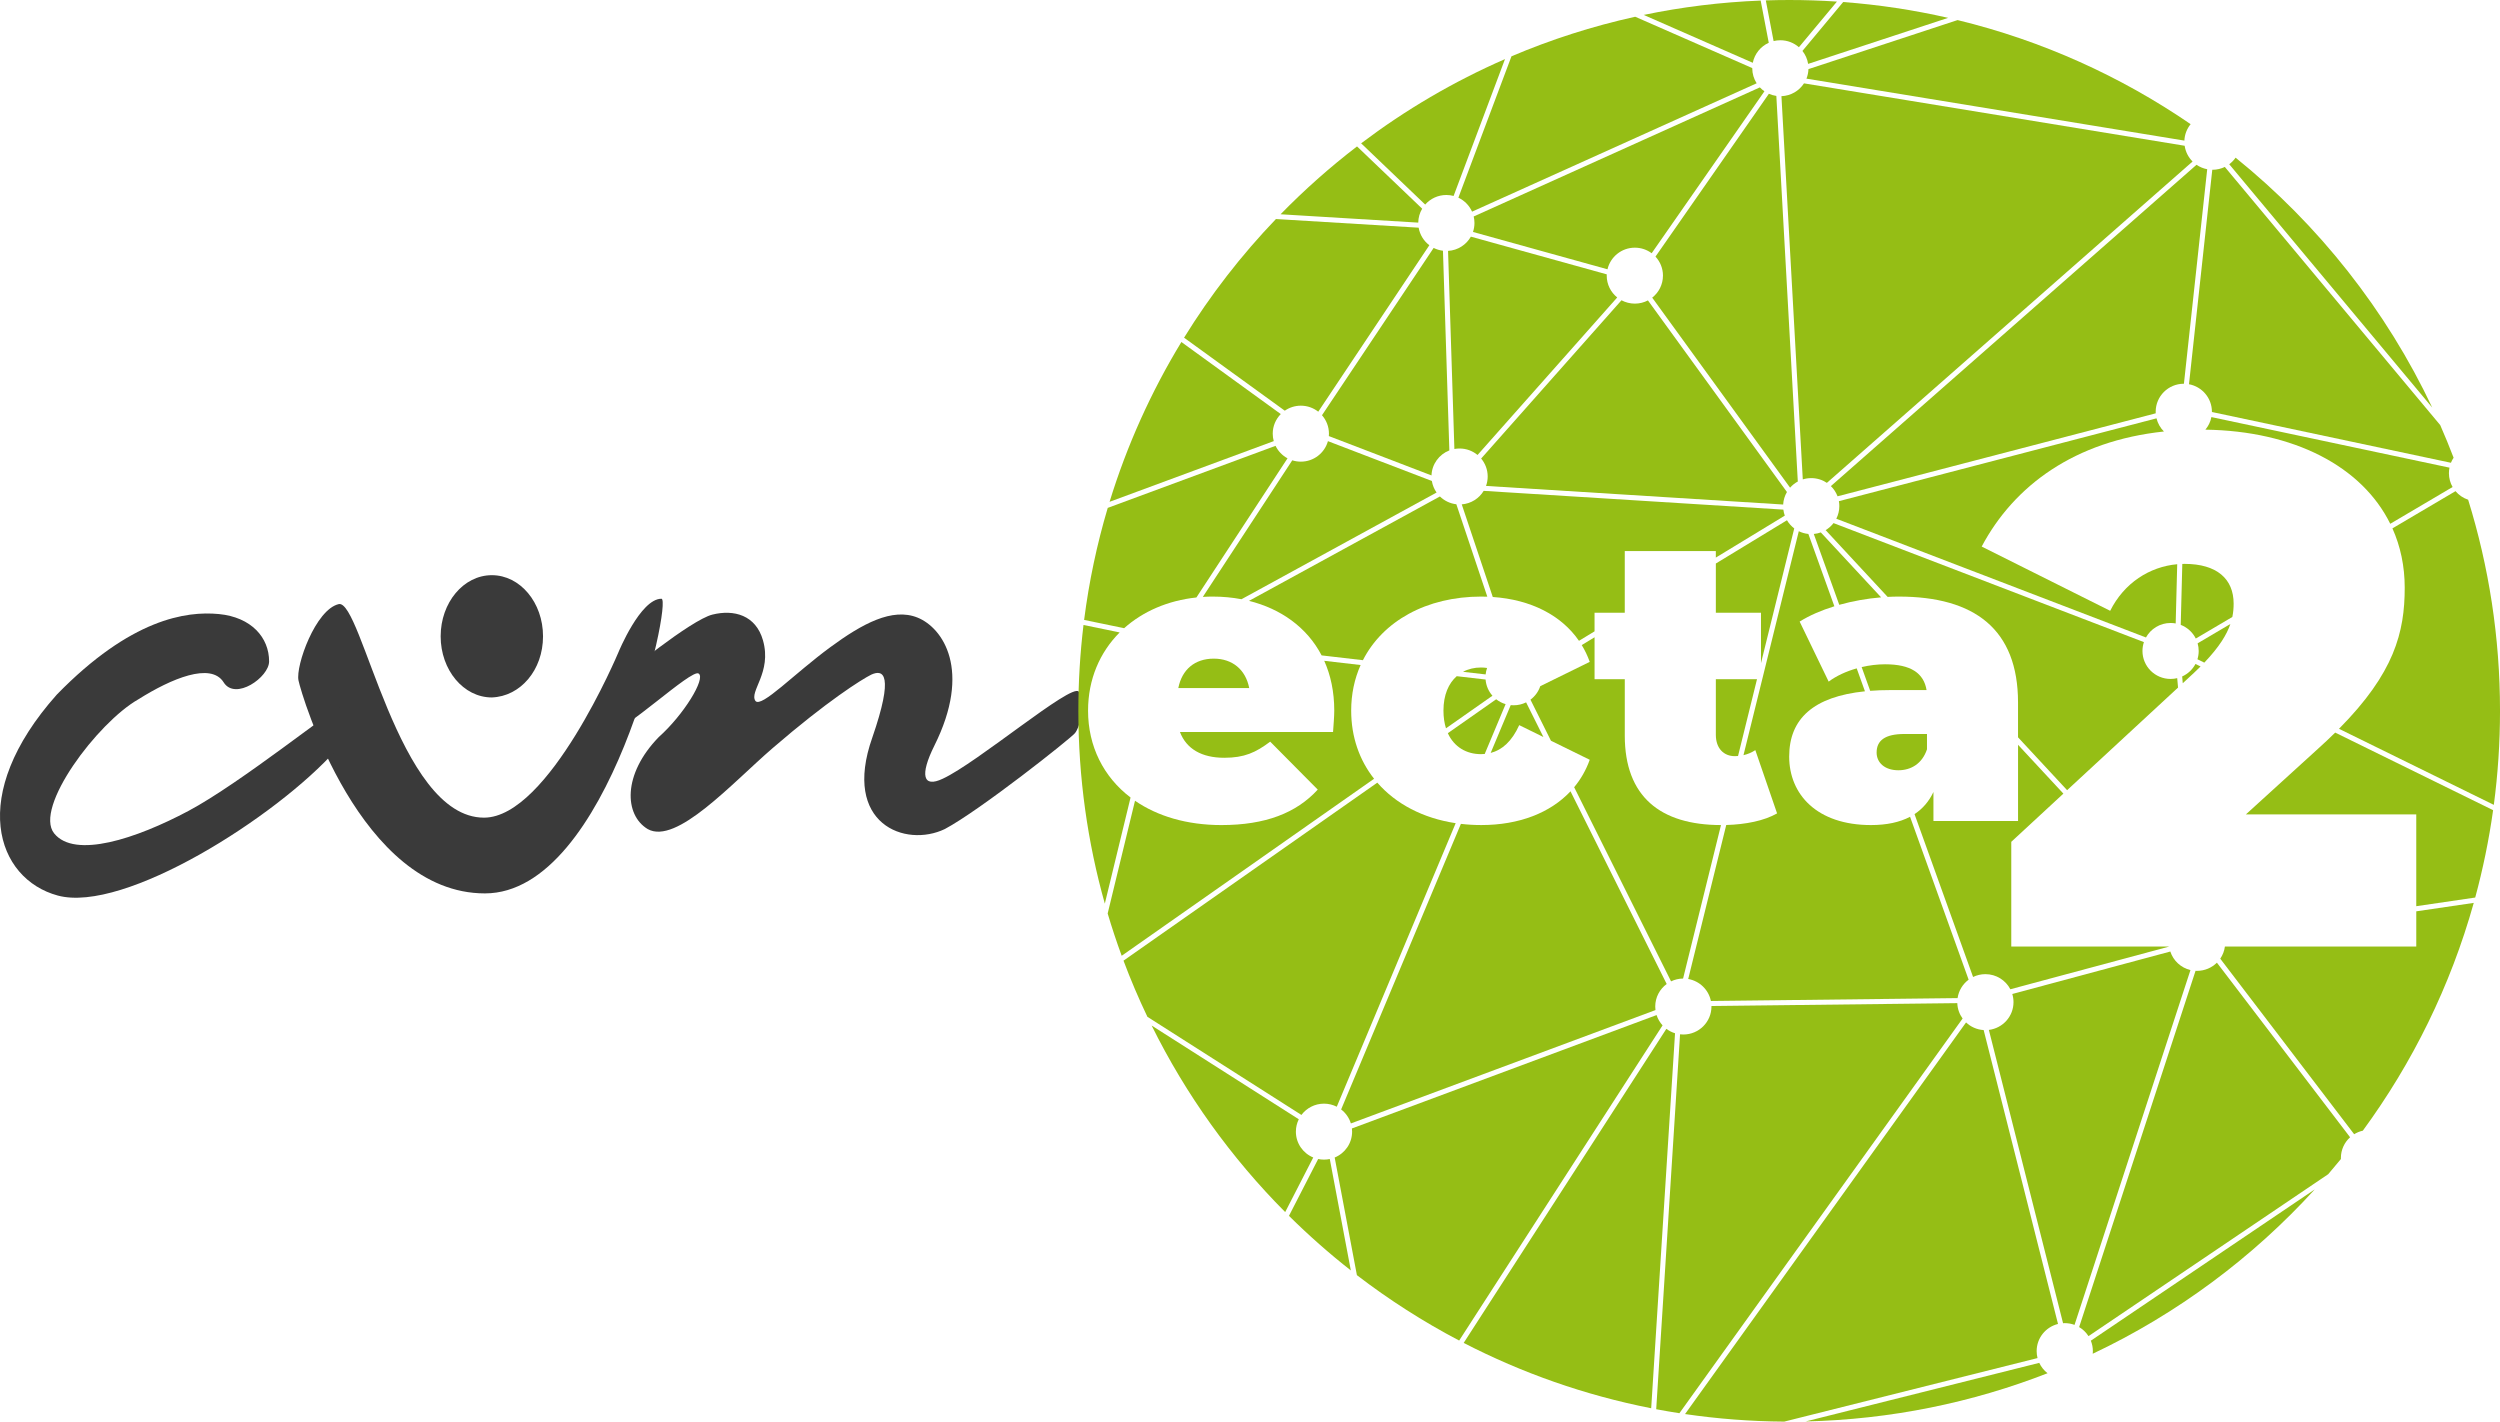 <?xml version="1.0" encoding="UTF-8"?>
<svg id="Capa_2" data-name="Capa 2" xmlns="http://www.w3.org/2000/svg" viewBox="0 0 2660.59 1512.94">
  <defs>
    <style>
      .cls-1 {
        fill: #95be15;
      }

      .cls-2 {
        fill: #3a3a3a;
      }
    </style>
  </defs>
  <g id="Capa_1-2" data-name="Capa 1">
    <g>
      <g>
        <path class="cls-2" d="M649.68,778.32c13.51,2.38,86-66.64,93.81-61.53,7.93,5.18-15.95,44.06-42.36,67.58-38.84,39.88-36.74,82.99-11.82,97.95,30.49,17.19,89.75-48.85,132.85-86.05,58.38-50.38,94.89-73.21,104.98-78.25,13.11-6.12,24.51-.46,1.15,67.08-32.42,91.99,35.37,117.36,77.23,97.19,37.29-19.84,133.37-95.91,138.41-101.96,5.73-6.52,12.53-35.7,4.03-44.38-8.34-8.53-107.6,75.64-144.68,92.81-21.19,10.04-24.47-3.83-8.98-35.03,40.25-80.51,9.1-125.6-17.81-136.46-26.91-10.86-58.74,6.44-92.82,31.48-38.61,28.36-73.23,64.78-79.66,57.28-7.06-10.09,17.72-30.14,7.99-64.53-7.62-26.91-30.94-33.12-53.83-27.42-22.89,5.7-95.4,64.65-102.44,71.78-16.12,15.15-17.5,50.09-6.05,52.45Z"/>
        <path class="cls-2" d="M360.45,642.92c24.6-5.73,62.72,227.26,154.64,227.26,69.12,0,143-175.83,143-175.83,0,0,23.38-57.15,45.83-57.15,12.11,0-55.22,313.59-187.87,313.59s-195.23-211.01-198.39-226.68c-3.16-15.68,18.19-75.45,42.79-81.18Z"/>
        <path class="cls-2" d="M577.91,677.19c0,35.93-24.06,63.96-54.47,65.06-30.08,0-54.47-29.13-54.47-65.06s24.39-65.06,54.47-65.06,54.47,29.13,54.47,65.06"/>
        <path class="cls-2" d="M237.98,726.11c-13.61-21.57-55.48-4.03-90.78,18.16-43.47,24.75-111.48,115.39-89.57,142.65,21.91,27.26,87.29,5.7,142.87-23.87,55.58-29.57,156.13-110.73,160.54-109.7,4.42,1.03,3.03,36.31-3.03,44.38-63.55,71.62-225.94,174.5-296.55,155.34-65.29-17.72-96.68-106.42-1.01-213.84,78.68-80.69,137.73-89.06,172.42-85.74,34.7,3.32,53.56,25.09,53.52,50.43,0,16.79-36.01,42.15-48.42,22.19Z"/>
      </g>
      <g>
        <path class="cls-1" d="M1291.74,700.95c-20.16,0-33.88,11.58-37.74,31.3h75.47c-3.86-19.73-18.01-31.3-37.74-31.3Z"/>
        <path class="cls-1" d="M1997.16,800.87c0,10.72,8.58,18.87,23.16,18.87,13.29,0,25.3-6.86,30.45-22.3v-16.3h-24.01c-20.58,0-29.59,6.86-29.59,19.73Z"/>
        <g>
          <path class="cls-1" d="M1583.25,507.08c0,3.54-.62,6.93-1.76,10.07l316.21,19.79c.27-4.84,1.7-9.37,4.02-13.32l-147.93-203.91c-4.16,2.18-8.9,3.43-13.93,3.43s-9.99-1.3-14.22-3.57l-29.48,33.25-119.87,135.19c4.34,5.17,6.96,11.82,6.96,19.09Z"/>
          <path class="cls-1" d="M1290.89,634.91c10.39,0,20.55.95,30.34,2.81l59.16-32.35,148.47-81.2c-2.53-3.59-4.29-7.76-5.03-12.28l-110.59-42.39c-3.5,12.57-15.08,21.81-28.82,21.81-3.19,0-6.26-.5-9.14-1.42l-95.18,145.36c3.55-.23,7.15-.35,10.8-.35Z"/>
          <path class="cls-1" d="M1576.49,634.91c2.15,0,4.27.05,6.37.12l-20.39-60.86-12.57-37.51c-6.77-.77-12.86-3.79-17.48-8.3l-203.18,111.11c33.44,8.31,61.57,27.88,77.27,58.03l43.96,5.1c21.13-41.45,67.4-67.7,126.02-67.7Z"/>
          <path class="cls-1" d="M1581.01,723.18l-30.7-3.56c-8.62,7.59-14.13,19.82-14.13,36.65,0,7.09.96,13.36,2.69,18.82l49.44-34.68c-4.12-4.68-6.78-10.65-7.3-17.23Z"/>
          <path class="cls-1" d="M1899.44,548.77c-.74-2.04-1.26-4.19-1.54-6.42l-297.14-18.6-21.77-1.36c-4.86,8.05-13.43,13.61-23.35,14.37l33.02,98.57c40.67,2.78,73.06,19.53,91.74,46.64l16.57-10.08v-19.83h32.16v-65.61h96.91v6.94l73.38-44.63Z"/>
          <path class="cls-1" d="M1582.62,710.88c-2.14-.33-4.32-.5-6.56-.5-6.89,0-13.39,1.53-19.07,4.58l24.07,2.79c.24-2.39.78-4.69,1.55-6.88Z"/>
          <path class="cls-1" d="M1273.26,635.84l96.96-148.08c-5.53-2.97-10.01-7.63-12.76-13.27l-178.56,66.02c-11.46,38.55-19.93,78.38-25.15,119.23l42.6,8.81c19.95-17.85,46.51-29.46,76.9-32.7Z"/>
          <path class="cls-1" d="M2283.8,678.44c5.09-9.2,14.92-15.44,26.22-15.44,1.85,0,3.66.18,5.42.5l1.63-63.03c-29.35,2.61-56.51,19.92-71.34,49.58l-136.75-68.38c34.63-65.19,99.29-112.37,193.95-122.45-3.81-3.8-6.59-8.62-7.9-14.01l-338.01,88.16c.3,1.7.47,3.45.47,5.23,0,4.84-1.17,9.41-3.23,13.45l329.54,126.37Z"/>
          <path class="cls-1" d="M1203.18,848.75c-28.8-21.91-45.23-54.54-45.23-92.47,0-33.35,12.52-62.08,33.62-83.21l-38.47-7.95c-3.61,29.96-5.48,60.45-5.48,91.37,0,71.11,9.82,139.93,28.17,205.18l27.39-112.92Z"/>
          <path class="cls-1" d="M1565.36,251.84c-4.84,8.59-13.83,14.55-24.28,15.18l6.74,210.8c1.79-.33,3.63-.51,5.51-.51,7.28,0,13.94,2.59,19.13,6.89l104.33-117.66,44.31-49.98c-6.8-5.46-11.16-13.82-11.16-23.19,0-.46.01-.93.04-1.39l-144.62-40.13Z"/>
          <path class="cls-1" d="M2324.86,600.11c-.79,0-1.58.02-2.37.04l-1.68,64.85c6.99,2.69,12.71,7.92,16.02,14.56l38.9-22.96c1.05-5,1.38-9.69,1.38-14.24,0-26.12-17.67-42.26-52.24-42.26Z"/>
          <path class="cls-1" d="M1414.32,461.53c0,.86-.05,1.72-.12,2.56l109.25,41.88c.44-12.15,8.19-22.43,19-26.64l-2.12-66.37-4.68-146.12c-3.53-.42-6.87-1.46-9.91-2.99l-118.83,178.06c4.61,5.24,7.41,12.1,7.41,19.61Z"/>
          <path class="cls-1" d="M1769.78,293.36c0,9.5-4.48,17.96-11.44,23.41l20.78,28.64,125.94,173.6c2.33-2.65,5.11-4.88,8.23-6.57l-20.86-374.58-1.99-35.77c-2.79-.4-5.45-1.18-7.93-2.29l-120.69,173.31c4.95,5.31,7.98,12.42,7.98,20.24Z"/>
          <path class="cls-1" d="M2199.9,840.93l118.05-109.18-.89-10.03c-2.26.54-4.62.84-7.05.84-16.52,0-29.92-13.33-29.92-29.78,0-3.29.54-6.45,1.53-9.41l-330.31-126.66c-2.3,2.99-5.16,5.53-8.41,7.47l65.98,71.06c3.99-.21,7.95-.33,11.85-.33,80.62,0,126.93,34.73,126.93,112.78v37l52.22,56.24Z"/>
          <path class="cls-1" d="M1592.3,744.19l-51.46,36.09c6.73,14.87,20.04,22.31,35.22,22.31,1.36,0,2.7-.07,4.02-.19l22.24-53.03c-3.69-1.09-7.08-2.86-10.02-5.18Z"/>
          <path class="cls-1" d="M1552.05,210.37c6.47,3.05,11.66,8.35,14.57,14.88l61.81-27.88,241.07-108.74c-2.97-4.62-4.69-10.11-4.69-16,0-.06,0-.11,0-.17l-124.56-54.64c-45.58,10.06-89.61,24.24-131.69,42.11l-56.5,150.45Z"/>
          <path class="cls-1" d="M1379.13,1204.33c0-4.73,1.11-9.2,3.08-13.17l-156.59-99.75c36.5,73.79,84.67,140.77,142.12,198.53l29.85-58.09c-10.84-4.47-18.47-15.11-18.47-27.52Z"/>
          <path class="cls-1" d="M1763,1080.28l-101.79,37.88-222.45,82.79c.13,1.11.2,2.24.2,3.38,0,12.44-7.66,23.09-18.54,27.55l23.64,125.18c34.1,26.16,70.5,49.48,108.84,69.61l216.46-335.44c-2.85-3.11-5.04-6.83-6.36-10.94Z"/>
          <path class="cls-1" d="M2167.48,1437.91c0-13.98,9.68-25.7,22.73-28.91l-57.84-228.62-21.29-84.15c-7.25-.44-13.79-3.45-18.74-8.12l-51.84,72.24-247.21,344.54c34.48,5.06,69.71,7.79,105.53,8.04l269.59-67.62c-.61-2.37-.93-4.85-.93-7.41Z"/>
          <path class="cls-1" d="M1782.94,30.65l82.45,36.17c1.89-9.52,8.34-17.4,16.98-21.31l-8.6-44.9c-42.5,1.68-84.09,6.86-124.5,15.27l33.67,14.77Z"/>
          <path class="cls-1" d="M2491.29,1233.45c-.01-.37-.03-.73-.03-1.1,0-8.73,3.77-16.58,9.78-22.03l-141.74-185.81c-5.41,5.38-12.89,8.71-21.14,8.71-.53,0-1.06-.01-1.58-.04l-32.77,100.29-91.11,278.85c4.03,2.4,7.44,5.71,9.95,9.65l255.13-172.37c4.58-5.32,9.08-10.7,13.51-16.15Z"/>
          <path class="cls-1" d="M1826.06,722.82v59.18c0,14.58,8.58,22.73,20.15,22.73,1.16,0,2.32-.06,3.47-.16l20.19-81.75h-43.81Z"/>
          <path class="cls-1" d="M1924.61,73.55c-.11,3.58-.85,7-2.12,10.15l402.22,65.93c.27-6.62,2.72-12.68,6.64-17.49-74.22-50.89-157.97-88.89-248.03-110.77l-158.71,52.19Z"/>
          <path class="cls-1" d="M1909.5,562.35c-3.12-2.36-5.75-5.31-7.74-8.68l-75.7,46.04v52.36h48.03v53.68l35.41-143.4Z"/>
          <path class="cls-1" d="M2006.17,706.96c-8.13,0-16.65,1.04-24.93,2.97l9.08,25.27c6.61-.52,13.59-.79,20.99-.79h39.02c-3-18.01-16.72-27.45-44.17-27.45Z"/>
          <path class="cls-1" d="M2485.2,779.65c-5.65,5.57-11.7,11.27-18.21,17.14l-76.83,69.91h181.31s0,97.71,0,97.71l62.74-9.22c8.22-30.28,14.61-61.32,19.04-92.98l-168.07-82.56Z"/>
          <path class="cls-1" d="M2571.48,969.87v37.44h-203.65c-.62,4.76-2.36,9.17-4.96,12.95l18.42,24.14,124.09,162.68c2.8-1.74,5.9-3.02,9.21-3.76,52.9-72.15,93.31-154.02,118.06-242.44l-61.17,8.99Z"/>
          <path class="cls-1" d="M1437.98,756.27c0-17.61,3.52-33.92,10.04-48.52l-38.72-4.49c6.84,15.23,10.67,32.92,10.67,53.01,0,6.86-.86,15.87-1.29,22.73h-162.95c6.86,18.01,23.16,27.45,47.17,27.45,21.44,0,33.45-5.57,48.89-17.15l50.6,51.03c-22.73,24.87-55.75,37.74-102.49,37.74-36.91,0-68.23-9.52-91.98-25.89l-29.1,119.99c4.51,15.2,9.49,30.21,14.92,45l182.54-128.03,86.06-60.36c-15.56-19.73-24.36-44.47-24.36-72.49Z"/>
          <path class="cls-1" d="M1362.81,228.03l33.12,2.01,113.43,6.88c.07-5.41,1.58-10.47,4.18-14.81l-69.34-66.28c-28.84,22.11-56.04,46.26-81.38,72.22Z"/>
          <path class="cls-1" d="M1924.28,67.99l77.99-25.64,71.01-23.35c-36.3-8.29-73.6-13.98-111.69-16.84l-43.37,52.04c3.11,3.92,5.25,8.64,6.06,13.79Z"/>
          <path class="cls-1" d="M2379.22,167.78c-1.87,2.69-4.17,5.06-6.8,7.01l64.86,77.75,151.21,181.24c-49.02-103.78-120.95-194.62-209.27-265.99Z"/>
          <path class="cls-1" d="M2197.39,1408.13c3.66,0,7.16.66,10.4,1.85l103.01-315.27,20.36-62.31c-10.14-2.43-18.26-9.98-21.44-19.76l-168.17,45.2c.84,2.75,1.29,5.66,1.29,8.68,0,15.2-11.44,27.73-26.22,29.55l78.96,312.13c.6-.04,1.2-.06,1.81-.06Z"/>
          <path class="cls-1" d="M2354.59,180.65c-.07,0-.13,0-.2,0l-16.11,148.33-8.68,79.93c13.89,2.58,24.4,14.7,24.4,29.27,0,.1,0,.19,0,.29l.16.03,254.22,54c.77-1.9,1.72-3.7,2.84-5.38-4.47-11.71-9.22-23.29-14.24-34.71l-229.25-274.77c-3.97,1.94-8.43,3.03-13.14,3.03Z"/>
          <path class="cls-1" d="M1428.88,1305.84l-13.67-72.37c-1.99.42-4.05.64-6.17.64s-4.2-.22-6.2-.64l-31.08,60.48c20.8,20.6,42.78,40.01,65.84,58.1l-8.73-46.2Z"/>
          <path class="cls-1" d="M2095.08,1042.61l-10.53-29.28-51.8-144.09c-11.12,5.9-25,8.82-41.59,8.82-57.46,0-87.05-32.59-87.05-72.9s25.95-63.8,80.63-69.46l-8.77-24.4c-11.17,3.17-21.65,7.96-29.84,14.1l-30.88-63.9c10.58-6.61,23.27-12.07,36.95-16.29l-27.67-76.96c-3.63-.36-7.07-1.38-10.19-2.91l-58.86,238.33c4.47-1.03,8.77-2.81,12.6-5.36l23.16,67.33c-13.79,7.88-33.38,11.77-54.11,12.35l-40.47,163.88c12.11,2.11,21.72,11.46,24.14,23.41l260.83-3.05,1.7-.02c1.17-8,5.53-14.97,11.75-19.59Z"/>
          <path class="cls-1" d="M2227.17,1440.7c89.9-42.52,170.08-102.24,236.29-174.91l-238.32,161.01c1.39,3.44,2.16,7.18,2.16,11.11,0,.94-.05,1.87-.14,2.79Z"/>
          <path class="cls-1" d="M2308.51,1007.3h-168.04s0-111.4,0-111.4l55.46-51.29-48.25-51.96v81.12h-90.05v-30.88c-4.72,9.99-11.45,17.81-20.13,23.52l62.31,173.33c3.96-1.93,8.41-3.01,13.12-3.01,11.55,0,21.57,6.53,26.56,16.07l82.09-22.06,86.95-23.37s0-.05,0-.07Z"/>
          <path class="cls-1" d="M2338.79,684.65c.74,2.59,1.14,5.31,1.14,8.13,0,3.07-.47,6.04-1.34,8.83l7.3,3.59c15.87-16.61,23.88-29.77,27.77-41.13l-34.87,20.58Z"/>
          <path class="cls-1" d="M1879.24.42l8.29,43.29c2.3-.57,4.71-.87,7.19-.87,7.57,0,14.48,2.8,19.74,7.42l40.47-48.57c-16.8-1.11-33.75-1.69-50.83-1.69-8.32,0-16.61.15-24.86.42Z"/>
          <path class="cls-1" d="M2170.24,1450.41l-248.62,62.35c90.65-2.06,177.37-20.07,257.45-51.32-3.76-2.91-6.8-6.68-8.82-11.03Z"/>
          <path class="cls-1" d="M1516.75,217.7c5.48-6.24,13.53-10.18,22.51-10.18,2.67,0,5.25.35,7.72,1.01l7.34-19.54,47.35-126.09c-54.72,23.89-106.05,54.08-153.11,89.63l68.19,65.19Z"/>
          <path class="cls-1" d="M1771.63,1272.65l11-173.01c-3.37-1.04-6.48-2.65-9.22-4.73l-215.7,334.26c62.02,32,129.02,55.67,199.55,69.54l14.37-226.07Z"/>
          <path class="cls-1" d="M2083.04,1067.58l-261.65,3.06c0,.18.01.36.01.54,0,16.45-13.39,29.78-29.92,29.78-1.18,0-2.35-.08-3.5-.21l-17.86,280.79-7.52,118.21c8.18,1.55,16.41,2.96,24.68,4.25l282.14-393.22,19.25-26.83c-3.37-4.63-5.43-10.26-5.64-16.37Z"/>
          <path class="cls-1" d="M1385.03,1186.56c5.45-7.29,14.18-12.01,24.01-12.01,4.9,0,9.52,1.18,13.6,3.26l126.55-301.75c-34.87-5.24-63.8-20.58-83.41-43.14l-51.43,36.07-218.68,153.37c7.64,20.35,16.13,40.29,25.44,59.76l99.94,63.68,63.98,40.76Z"/>
          <path class="cls-1" d="M1895.88,102.37l7.08,127.22,15.63,280.6c2.83-.89,5.85-1.37,8.98-1.37,6.17,0,11.9,1.86,16.67,5.05l389.17-341.99c-4.44-4.44-7.48-10.26-8.42-16.76l-296.69-48.64-108.42-17.77c-5.13,7.92-13.92,13.26-24,13.64Z"/>
          <path class="cls-1" d="M1180.86,534.05l174.7-64.6c-.7-2.52-1.08-5.18-1.08-7.92,0-8.12,3.27-15.48,8.57-20.86l-30.85-22.36-74.93-54.32c-32.1,52.79-57.91,109.82-76.41,170.05Z"/>
          <path class="cls-1" d="M2353.45,443.86c-.98,5.03-3.22,9.61-6.4,13.4,93.79,1.36,166.47,38.82,196.75,100.17l66.33-39.14c-2.48-4.34-3.9-9.35-3.9-14.7,0-2.02.2-3.99.59-5.9l-253.37-53.82Z"/>
          <path class="cls-1" d="M1761.57,1071.18c0-9.84,4.79-18.56,12.18-23.98l-39.87-79.86-62.49-125.2c-21.48,22.88-54.66,35.91-94.9,35.91-7.46,0-14.71-.43-21.74-1.25l-90.28,215.26-37.18,88.67c4.86,3.73,8.53,8.9,10.37,14.88l153.65-57.18,170.52-63.46c-.16-1.24-.25-2.51-.25-3.8Z"/>
          <path class="cls-1" d="M2334.85,716.12c2.51-2.35,4.85-4.63,7.08-6.85l-5.42-2.66c-3.09,5.86-8.09,10.57-14.17,13.31l.63,7.19,11.88-10.99Z"/>
          <path class="cls-1" d="M2613.23,522.71l-67.12,39.6c8.51,19,13.08,40.15,13.08,63.15,0,47.54-11.13,90.76-69.95,150.15l164.78,80.95c4.33-32.75,6.58-66.15,6.58-100.08,0-78.23-11.88-153.68-33.92-224.66-5.3-1.76-9.93-4.95-13.45-9.11Z"/>
          <path class="cls-1" d="M1569.18,237.3c0,3.35-.56,6.56-1.58,9.56l143.15,39.73c3.08-13.18,14.95-23.01,29.13-23.01,6.71,0,12.9,2.2,17.89,5.91l84.34-121.11,35.66-51.22c-1.77-1.21-3.39-2.61-4.85-4.16l-125.17,56.46-179.39,80.92c.53,2.22.82,4.54.82,6.92Z"/>
          <path class="cls-1" d="M1260.12,359.38l51.25,37.15,55.95,40.55c4.84-3.36,10.73-5.34,17.08-5.34,7,0,13.43,2.4,18.53,6.41l97.14-145.57,21.08-31.59c-5.9-4.47-10.08-11.08-11.38-18.67l-151.88-9.21c-36.83,38.43-69.65,80.74-97.77,126.26Z"/>
          <path class="cls-1" d="M2337.6,175.38l-389.12,341.95c3.11,3.03,5.56,6.73,7.11,10.86l255.53-66.65,83.09-21.67c-.03-.56-.05-1.12-.05-1.69,0-16.45,13.39-29.78,29.92-29.78.04,0,.08,0,.13,0l.89-8.18,23.89-220.1c-4.17-.79-8.03-2.43-11.4-4.75Z"/>
          <path class="cls-1" d="M1930.31,568.27l27.11,75.4c14.34-4.02,29.58-6.71,44.53-7.95l-64.17-69.1c-2.36.85-4.86,1.42-7.46,1.65Z"/>
          <path class="cls-1" d="M1791.2,1041.41l40.34-163.35c-64.69-.03-102.39-30.48-102.39-95.2v-60.04h-32.16v-44.61l-13.65,8.3c3.39,5.57,6.25,11.53,8.51,17.87l-52.65,25.88c-1.94,5.79-5.62,10.79-10.42,14.38l21.8,43.67,41.27,20.28c-3.87,10.86-9.47,20.64-16.58,29.2l56.99,114.17,46.14,92.44c3.87-1.88,8.21-2.95,12.8-2.99Z"/>
          <path class="cls-1" d="M1616.8,771.71l25.75,12.65-18.41-36.88c-4.01,1.99-8.53,3.11-13.31,3.11-1.04,0-2.06-.05-3.07-.16l-21.34,50.87c12.22-3.16,22.63-12.4,30.39-29.6Z"/>
        </g>
      </g>
    </g>
  </g>
</svg>